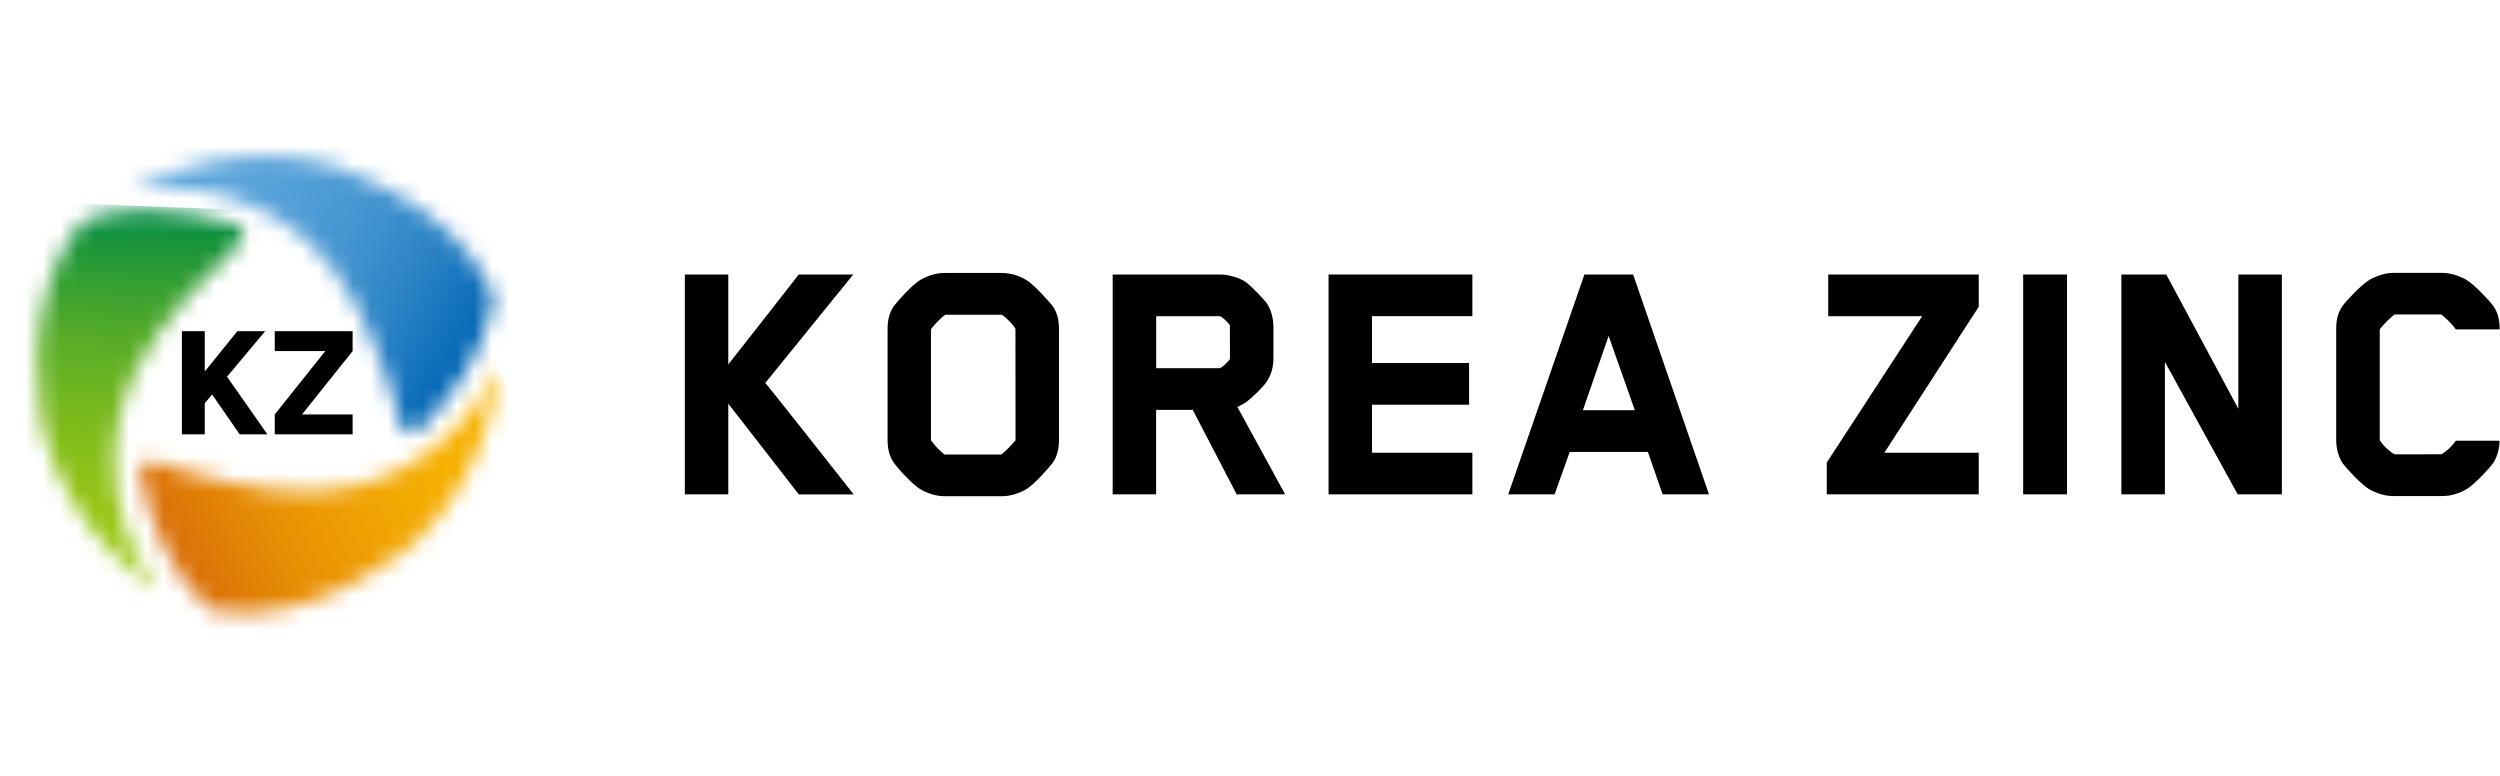 <svg width="145" height="45" viewBox="0 0 145 45" fill="none" xmlns="http://www.w3.org/2000/svg">
<g clip-path="url(#clip0_476_3974)">
<path d="M12.302 22.879L11.877 23.384V25.193H10.549V19.208H11.877V21.546L13.766 19.208H15.379L13.167 21.85L15.51 25.193H13.901L12.302 22.879Z" fill="black"/>
<path d="M18.867 20.363H15.935V19.208H20.452V20.363L17.516 24.038H20.452V25.193H15.935V24.038L18.867 20.363Z" fill="black"/>
<mask id="mask0_476_3974" style="mask-type:luminance" maskUnits="userSpaceOnUse" x="7" y="9" width="22" height="17">
<path d="M15.347 9.052C10.919 9.062 7.707 11.002 7.707 11.002C14.066 10.156 17.97 13.742 19.369 15.636C19.378 15.645 19.383 15.655 19.387 15.664C21.36 18.203 22.735 22.692 23.287 24.74C23.394 25.133 24.012 25.231 24.297 24.941C26.191 23.038 28.075 20.503 28.58 17.558C28.613 17.338 28.603 17.095 28.542 16.964C26.088 11.372 18.831 9.459 18.831 9.459C17.639 9.169 16.493 9.052 15.413 9.052H15.343H15.347Z" fill="white"/>
</mask>
<g mask="url(#mask0_476_3974)">
<path d="M12.935 0.002L0.701 21.192L23.39 34.291L35.624 13.101L12.935 0.002Z" fill="url(#paint0_linear_476_3974)"/>
</g>
<mask id="mask1_476_3974" style="mask-type:luminance" maskUnits="userSpaceOnUse" x="2" y="12" width="13" height="23">
<path d="M5.154 12.69C4.943 12.765 4.737 12.887 4.644 12.999C0.843 17.777 2.54 25.09 2.54 25.09C4.092 31.202 9.1 34.213 9.1 34.213C5.387 28.985 6.734 23.861 7.758 21.733C7.763 21.724 7.767 21.715 7.772 21.701C9.1 18.769 12.429 15.463 13.977 14.018C14.276 13.742 14.075 13.148 13.682 13.031C12.111 12.55 10.33 12.181 8.534 12.181C7.398 12.181 6.252 12.33 5.154 12.69Z" fill="white"/>
</mask>
<g mask="url(#mask1_476_3974)">
<path d="M0.867 11.67L0.002 34.182L14.262 34.73L15.127 12.218L0.867 11.67Z" fill="url(#paint1_linear_476_3974)"/>
</g>
<mask id="mask2_476_3974" style="mask-type:luminance" maskUnits="userSpaceOnUse" x="8" y="21" width="21" height="15">
<path d="M28.908 21.322C26.107 27.087 20.968 28.368 18.616 28.49C18.602 28.49 18.593 28.49 18.584 28.49C15.376 28.738 10.878 27.41 8.862 26.741C8.479 26.615 8.054 27.073 8.138 27.475C8.68 30.103 9.756 33.072 11.939 35.12C12.107 35.27 12.313 35.391 12.454 35.419C18.471 36.457 24.068 31.454 24.068 31.454C28.594 27.237 28.903 21.541 28.912 21.322H28.908Z" fill="white"/>
</mask>
<g mask="url(#mask2_476_3974)">
<path d="M24.466 12.778L1.854 24.55L12.5 45.001L35.112 33.23L24.466 12.778Z" fill="url(#paint2_linear_476_3974)"/>
</g>
<path d="M59.518 16.234C59.093 15.982 58.574 15.832 58.13 15.832H54.772C54.323 15.832 53.814 15.977 53.383 16.234C52.911 16.51 52.074 17.445 51.836 17.763C51.597 18.109 51.48 18.544 51.48 19.087V25.53C51.48 26.058 51.597 26.484 51.836 26.83C52.098 27.199 52.93 28.111 53.383 28.378C53.818 28.63 54.323 28.78 54.772 28.78H58.13C58.574 28.78 59.093 28.63 59.518 28.378C59.99 28.097 60.804 27.171 61.066 26.83C61.304 26.479 61.421 26.054 61.421 25.53V19.087C61.421 18.544 61.304 18.114 61.066 17.763C60.753 17.38 59.962 16.501 59.518 16.234ZM58.896 25.544L58.887 25.553C58.648 25.852 58.26 26.222 58.087 26.353L58.078 26.362H54.786C54.618 26.25 54.253 25.895 54.005 25.553L53.996 25.544V19.096L54.005 19.087C54.272 18.713 54.646 18.385 54.81 18.264L54.819 18.254H58.111C58.321 18.39 58.737 18.792 58.896 19.068V19.077L58.901 25.544H58.896Z" fill="black"/>
<path d="M69.192 23.795L71.727 28.672H74.537C74.284 28.209 72.751 25.408 71.792 23.646L71.769 23.604L71.811 23.585C71.974 23.501 72.147 23.416 72.316 23.29C72.624 23.07 73.279 22.43 73.461 22.145C73.728 21.757 73.859 21.298 73.859 20.779V18.96C73.859 18.446 73.704 17.913 73.461 17.572C73.251 17.3 72.61 16.637 72.316 16.403C71.932 16.117 71.282 15.921 70.74 15.921H64.535V28.672H67.055V23.772H69.183L69.197 23.795H69.192ZM67.055 18.338H70.759C70.988 18.455 71.226 18.703 71.334 18.872V18.881L71.338 20.812V20.821C71.207 21.032 70.829 21.354 70.74 21.354H67.06V18.334L67.055 18.338Z" fill="black"/>
<path d="M85.398 18.338V15.921H77.057V28.672H85.398V26.259H79.577V23.473H85.207V21.055H79.577V18.338H85.398Z" fill="black"/>
<path d="M91.032 26.241L91.041 26.213H95.577L96.433 28.672H99.121L94.721 15.921H91.897L87.478 28.672H90.167C90.307 28.279 90.452 27.868 90.602 27.452C90.747 27.04 90.897 26.629 91.032 26.241ZM91.827 23.739C92.061 23.052 92.304 22.364 92.542 21.672C92.781 20.98 93.024 20.293 93.258 19.606L93.3 19.484L94.82 23.791H91.808L91.827 23.734V23.739Z" fill="black"/>
<path d="M114.767 17.791V15.921H106.037V18.338H111.489L111.443 18.404L105.953 26.825V28.672H114.767V26.259H109.292L109.338 26.189L114.767 17.791Z" fill="black"/>
<path d="M119.887 15.921H117.344V28.672H119.887V15.921Z" fill="black"/>
<path d="M132.349 28.672V15.921H129.824V23.711L125.643 15.921H123.039V28.672H125.564V20.99L129.786 28.672H132.349Z" fill="black"/>
<path d="M142.434 19.105H144.978V19.063C144.978 18.53 144.866 18.119 144.622 17.759C144.351 17.399 143.528 16.52 143.051 16.23C142.888 16.136 142.294 15.828 141.686 15.828H138.796C138.189 15.828 137.595 16.136 137.426 16.23C136.954 16.52 136.127 17.394 135.855 17.759C135.612 18.114 135.5 18.526 135.5 19.059V25.539C135.5 26.007 135.631 26.484 135.855 26.844C136.159 27.251 136.959 28.097 137.403 28.368C137.829 28.621 138.348 28.77 138.792 28.77H141.681C142.126 28.77 142.645 28.621 143.07 28.368C143.514 28.092 144.314 27.251 144.618 26.839C144.838 26.488 144.969 26.021 144.973 25.563H142.434C142.355 25.698 142.032 26.096 141.597 26.348H141.588L138.89 26.353H138.881C138.38 26.054 138.025 25.572 138.025 25.516V19.115C138.226 18.811 138.666 18.399 138.876 18.25L138.885 18.24H141.588L141.597 18.25C141.808 18.395 142.228 18.792 142.43 19.096L142.434 19.105Z" fill="black"/>
<path d="M44.42 22.243L44.378 22.215L44.41 22.182L49.489 15.921H46.328C44.822 17.862 42.241 21.135 42.241 21.135V15.921H39.721V28.672H42.241V23.412L42.321 23.515L46.332 28.677H49.517C47.763 26.451 44.518 22.346 44.42 22.247V22.243Z" fill="black"/>
</g>
<defs>
<linearGradient id="paint0_linear_476_3974" x1="7.187" y1="12.118" x2="26.232" y2="23.114" gradientUnits="userSpaceOnUse">
<stop stop-color="#5EA7DC"/>
<stop offset="0.23" stop-color="#5AA4DA"/>
<stop offset="0.43" stop-color="#4F9CD5"/>
<stop offset="0.62" stop-color="#3D90CD"/>
<stop offset="0.8" stop-color="#237EC2"/>
<stop offset="0.98" stop-color="#0367B4"/>
<stop offset="1" stop-color="#0065B3"/>
</linearGradient>
<linearGradient id="paint1_linear_476_3974" x1="8.234" y1="34.065" x2="9.078" y2="12.09" gradientUnits="userSpaceOnUse">
<stop stop-color="#9FC812"/>
<stop offset="0.14" stop-color="#9AC613"/>
<stop offset="0.3" stop-color="#8DC117"/>
<stop offset="0.47" stop-color="#76B81E"/>
<stop offset="0.65" stop-color="#57AC27"/>
<stop offset="0.82" stop-color="#309D34"/>
<stop offset="1" stop-color="#008B43"/>
</linearGradient>
<linearGradient id="paint2_linear_476_3974" x1="29.244" y1="22.05" x2="9.585" y2="32.284" gradientUnits="userSpaceOnUse">
<stop stop-color="#F7B400"/>
<stop offset="0.24" stop-color="#F5B000"/>
<stop offset="0.47" stop-color="#F0A402"/>
<stop offset="0.7" stop-color="#E89004"/>
<stop offset="0.93" stop-color="#DC7508"/>
<stop offset="1" stop-color="#D86B0A"/>
</linearGradient>
<clipPath id="clip0_476_3974">
<rect width="144.978" height="45" fill="white"/>
</clipPath>
</defs>
</svg>
